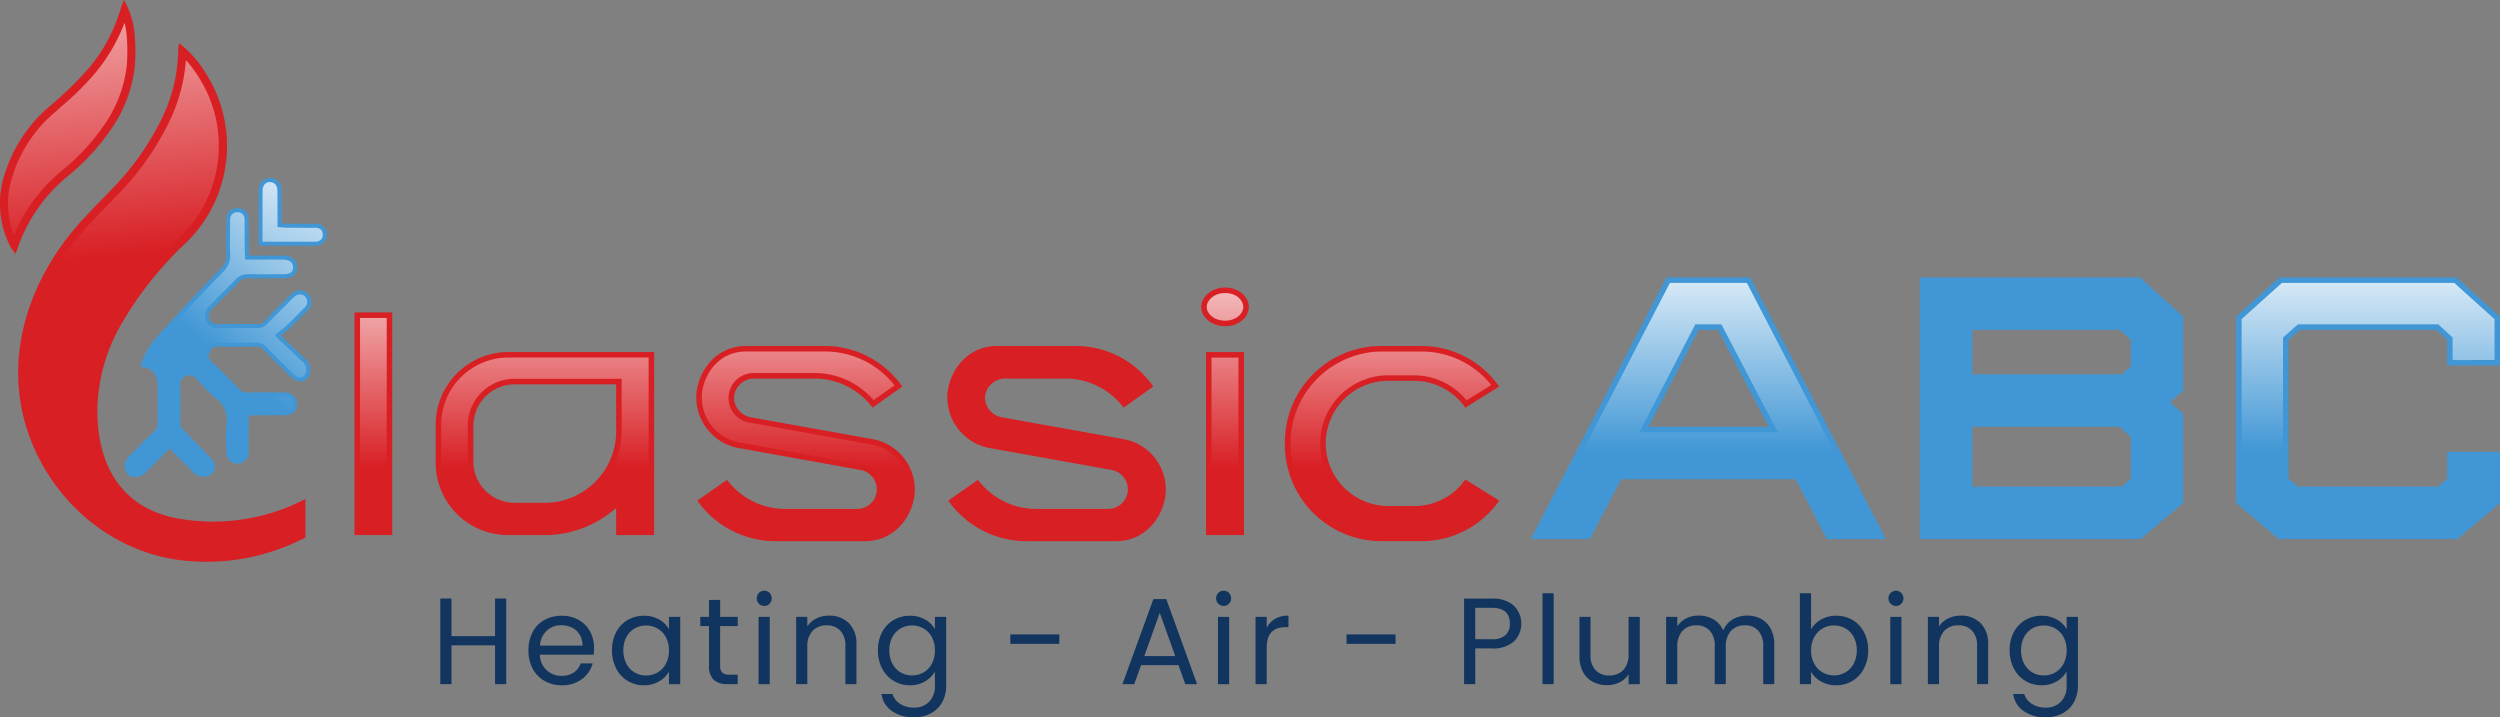 <svg xmlns="http://www.w3.org/2000/svg" xmlns:xlink="http://www.w3.org/1999/xlink" width="398.692" height="114.396" viewBox="0 0 398.692 114.396"><rect x="0" y="0" width="398.692" height="114.396" fill="#808080" stroke="none"/><defs><linearGradient id="linear-gradient" x1="0.426" y1="-0.81" x2="0.534" y2="1.096" gradientUnits="objectBoundingBox"><stop offset="0" stop-color="#fff"></stop><stop offset="1" stop-color="#fff" stop-opacity="0"></stop></linearGradient><linearGradient id="linear-gradient-2" x1="0.432" y1="-0.429" x2="0.479" y2="0.39" xlink:href="#linear-gradient"></linearGradient><linearGradient id="linear-gradient-3" x1="0.998" y1="-0.79" x2="-0.48" y2="3.063" xlink:href="#linear-gradient"></linearGradient><linearGradient id="linear-gradient-4" x1="1.054" y1="-0.304" x2="0.555" y2="0.576" xlink:href="#linear-gradient"></linearGradient><linearGradient id="linear-gradient-5" x1="0.5" y1="-0.508" x2="0.5" y2="0.713" xlink:href="#linear-gradient"></linearGradient><linearGradient id="linear-gradient-6" x1="0.5" y1="-0.856" x2="0.5" y2="0.647" xlink:href="#linear-gradient"></linearGradient><linearGradient id="linear-gradient-7" x1="0.5" y1="-0.767" x2="0.5" y2="0.637" xlink:href="#linear-gradient"></linearGradient><linearGradient id="linear-gradient-9" x1="0.5" y1="-0.35" x2="0.5" y2="0.743" xlink:href="#linear-gradient"></linearGradient><linearGradient id="linear-gradient-10" x1="0.5" y1="-0.767" x2="0.5" y2="0.637" xlink:href="#linear-gradient"></linearGradient><linearGradient id="linear-gradient-11" x1="0.5" y1="-0.191" x2="0.5" y2="0.674" xlink:href="#linear-gradient"></linearGradient><linearGradient id="linear-gradient-13" x1="0.5" y1="-0.191" x2="0.5" y2="0.674" xlink:href="#linear-gradient"></linearGradient></defs><g id="Classic_ABC-01" data-name="Classic ABC-01" transform="translate(-26.122 -135.34)"><path id="Path_48503" data-name="Path 48503" d="M45.9,135.34a13.552,13.552,0,0,1,1.709,5.627,28.488,28.488,0,0,1-.017,5.221,21.842,21.842,0,0,1-3.276,9.042,35.768,35.768,0,0,1-7.562,8.354,25.445,25.445,0,0,0-7.864,11.456c-.063.181-.139.354-.306.775a10.728,10.728,0,0,1-.778-1.077,15.011,15.011,0,0,1-.914-11.692A23.216,23.216,0,0,1,33.9,152.4a55.959,55.959,0,0,0,6.444-6.26,26.151,26.151,0,0,0,5.1-9.667c.073-.274.208-.531.452-1.129Z" fill="#d81f24"></path><path id="Path_48504" data-name="Path 48504" d="M30.754,179.7a13.84,13.84,0,0,1-.226-9.428A21.792,21.792,0,0,1,37.17,160.2c.382-.344.768-.684,1.15-1.021a45.393,45.393,0,0,0,5.433-5.384,28.364,28.364,0,0,0,4.641-7.958,11.266,11.266,0,0,1,.337,2.077,27.437,27.437,0,0,1-.01,4.981,20.681,20.681,0,0,1-3.092,8.514,33.915,33.915,0,0,1-7.3,8.049,26.926,26.926,0,0,0-7.58,10.24Z" transform="translate(-2.409 -6.853)" fill="url(#linear-gradient)"></path><path id="Path_48505" data-name="Path 48505" d="M80.29,227.834a31.856,31.856,0,0,1-20.648,3.057c-9.011-1.8-12.689-8.83-12.53-17.667a28.17,28.17,0,0,1,3.811-13.27,56.919,56.919,0,0,1,10.258-12.922,21.5,21.5,0,0,0,3.241-27.039,17.175,17.175,0,0,0-4.29-4.853A10.43,10.43,0,0,0,60,156.252a25.723,25.723,0,0,1-2.751,11.185,42.886,42.886,0,0,1-7.507,10.643c-1.8,1.9-3.668,3.731-5.412,5.676-8.479,9.476-12.6,22.43-7.857,34.657,4.082,10.532,13.742,18.411,25.129,19.314a33.974,33.974,0,0,0,18.685-3.752v-6.141Z" transform="translate(-5.454 -12.922)" fill="#d81f24"></path><path id="Path_48506" data-name="Path 48506" d="M82.707,234.369a32.8,32.8,0,0,1-14.829,3.46,31.149,31.149,0,0,1-6.072-.58c-8.934-1.785-13.752-8.514-13.561-18.949a29.167,29.167,0,0,1,3.97-13.87A57.482,57.482,0,0,1,62.7,191.215a20.3,20.3,0,0,0,3.05-25.441,19.08,19.08,0,0,0-2.109-2.824,27.15,27.15,0,0,1-2.821,10.15,43.833,43.833,0,0,1-7.725,10.96c-.684.723-1.379,1.438-2.074,2.15-1.108,1.136-2.251,2.31-3.317,3.5-8.973,10.025-11.821,22.489-7.614,33.337,4.029,10.4,13.464,17.657,24.048,18.5.941.087,1.9.132,2.852.132h0A32.907,32.907,0,0,0,82.7,237.6v-3.234Z" transform="translate(-7.87 -18.019)" fill="url(#linear-gradient-2)"></path><path id="Path_48507" data-name="Path 48507" d="M150.2,227.893H153.8a1.925,1.925,0,0,0,1.459-.545,1.729,1.729,0,0,0,.445-1.327,1.68,1.68,0,0,0-1.893-1.633h-1.334c-1.039,0-2.074,0-3.112-.014-.274,0-.556-.024-.872-.049v-2.2c0-1.011,0-2.018-.017-3.029a1.82,1.82,0,0,0-1.744-1.994,1.756,1.756,0,0,0-1.313.455,2.143,2.143,0,0,0-.584,1.587c-.01.809-.01,1.619-.01,2.425v6.315h5.391Z" transform="translate(-77.466 -53.363)" fill="#4197d5"></path><path id="Path_48508" data-name="Path 48508" d="M146.64,228.447v-5.676c0-.806,0-1.612.014-2.418a1.533,1.533,0,0,1,.386-1.132,1.1,1.1,0,0,1,.789-.281c.754.028,1.174.535,1.185,1.365.014,1.007.014,2.011.017,3.019v2.789l.591.049c.333.028.632.049.917.052,1.039.01,2.077.01,3.119.014h1.334c.8,0,1.219.347,1.254,1.025a1.112,1.112,0,0,1-.267.851,1.306,1.306,0,0,1-.993.344h-8.337Z" transform="translate(-78.653 -54.56)" fill="url(#linear-gradient-3)"></path><path id="Path_48509" data-name="Path 48509" d="M111.951,254.709c-.069-.063-.142-.122-.2-.184-.921-.879-1.845-1.754-2.9-2.758l-.577-.549c.024-.017.049-.038.069-.056.531-.417.99-.778,1.421-1.185.893-.841,1.754-1.73,2.588-2.588l.2-.2a1.772,1.772,0,0,0,.1-2.595,1.8,1.8,0,0,0-2.577-.083,9.554,9.554,0,0,0-.716.67l-1.035,1.032c-.872.865-1.772,1.758-2.643,2.661a1.4,1.4,0,0,1-1.139.511c-1.719-.028-3.984-.052-6.284.007a1.332,1.332,0,0,1-1.365-.785,1.608,1.608,0,0,1,.459-1.678c.525-.535,1.059-1.063,1.591-1.591.823-.816,1.674-1.66,2.491-2.522a2.185,2.185,0,0,1,1.831-.761c1.383.045,2.782.035,4.134.021.455,0,.91-.007,1.365-.01,1.73-.007,2.112-.917,2.126-1.681.01-.438-.118-1.876-2.136-1.917-.577-.014-1.15-.014-1.726-.01h-3.793c-.024-.375-.042-.7-.045-1.032-.01-.9-.01-1.792-.014-2.689,0-.667,0-1.33-.007-2a1.855,1.855,0,0,0-.518-1.376,1.832,1.832,0,0,0-1.3-.469,1.716,1.716,0,0,0-1.747,1.66,8.643,8.643,0,0,0-.035,1.028v.153c0,.42-.007.841-.014,1.261-.017,1.035-.035,2.105.035,3.168a3,3,0,0,1-1.035,2.494c-3.227,3.335-6.531,6.874-9.813,10.525a12.832,12.832,0,0,0-2.887,5.016s2.779-.139,2.779,3.1v2.282c0,1.171-.007,2.338.014,3.508a1.536,1.536,0,0,1-.479,1.306c-1.011.962-2,1.97-2.96,2.942l-.816.83c-.049.049-.1.1-.153.146a2.327,2.327,0,0,0-.75,1.063,2.152,2.152,0,0,0,.365,1.959,1.8,1.8,0,0,0,1.261.441,2,2,0,0,0,.8-.153,3.414,3.414,0,0,0,1.1-.872c.069-.076.139-.149.212-.219.934-.921,1.862-1.848,2.8-2.786l.49-.49c.177.167.344.32.5.476.639.629,1.271,1.261,1.907,1.893l1.084,1.077c.049.049.094.1.142.16a1.92,1.92,0,0,0,.907.684,2.343,2.343,0,0,0,1.956-.08,1.578,1.578,0,0,0,.736-1.143,1.9,1.9,0,0,0-.6-1.525l-1.23-1.275c-1.035-1.077-2.074-2.157-3.126-3.217a1.484,1.484,0,0,1-.552-1.15c.038-2.466.038-4.356,0-6.124a1.322,1.322,0,0,1,.924-1.369,1.286,1.286,0,0,1,1.574.389l.3.33a26.571,26.571,0,0,0,2.88,2.848,4.171,4.171,0,0,1,1.678,4.12,22.327,22.327,0,0,0-.045,3.369c.014.323.024.643.031.966a2.051,2.051,0,0,0,.622,1.525,1.731,1.731,0,0,0,1.355.413,1.76,1.76,0,0,0,1.6-2.008c0-1.508-.007-3.012.007-4.519,0-.365.021-.733.045-1.129.347-.017.667-.035.987-.038,1-.007,1.994-.007,2.994-.01h1.688c1.779-.007,1.983-1.244,2-1.622A1.862,1.862,0,0,0,109,260.309c-.3-.028-.591-.028-.868-.028h-.146c-.448,0-.9,0-1.348-.007-1.153-.007-2.345-.017-3.526.021a1.825,1.825,0,0,1-1.549-.608c-1.549-1.643-2.859-2.956-4.134-4.127-.789-.726-.7-1.268-.528-1.66a1.443,1.443,0,0,1,1.532-.931c1.977.063,3.96.038,5.822.007a1.558,1.558,0,0,1,1.292.528c.927.976,1.9,1.931,2.835,2.855l.6.594a12.207,12.207,0,0,0,1.251,1.122,1.937,1.937,0,0,0,1.528.4,1.469,1.469,0,0,0,.983-.747,2.486,2.486,0,0,0,.049-1.99,2.741,2.741,0,0,0-.837-1.039Z" transform="translate(-37.372 -62.359)" fill="#4197d5"></path><path id="Path_48510" data-name="Path 48510" d="M86.278,274.367a1.188,1.188,0,0,1-.806-.254,1.564,1.564,0,0,1-.2-1.334,1.742,1.742,0,0,1,.57-.764c.069-.066.122-.115.174-.167l.816-.827c.966-.983,1.945-1.98,2.946-2.928a2.174,2.174,0,0,0,.677-1.782c-.021-1.164-.017-2.331-.014-3.495v-2.282a3.376,3.376,0,0,0-2.567-3.64,12.57,12.57,0,0,1,2.511-4.043c3.276-3.644,6.572-7.177,9.8-10.508a3.615,3.615,0,0,0,1.212-2.984c-.066-1.035-.049-2.091-.035-3.109.007-.431.014-.855.014-1.278v-.153c0-.316,0-.639.031-.962a1.078,1.078,0,0,1,1.119-1.087,1.164,1.164,0,0,1,.844.288,1.23,1.23,0,0,1,.323.921c0,.625.007,1.994.007,1.994,0,.934,0,1.813.014,2.692,0,.337.024.674.045,1.063l.038.6h4.738c.455,0,.914,0,1.372.01,1.271.028,1.521.7,1.511,1.264-.007.313-.021,1.049-1.487,1.053l-1.365.01c-.6,0-1.209.01-1.82.01-.761,0-1.528-.007-2.289-.031h-.132a2.819,2.819,0,0,0-2.185.962c-.8.841-1.64,1.674-2.449,2.477-.563.559-1.1,1.087-1.626,1.626a2.2,2.2,0,0,0-.566,2.432,1.947,1.947,0,0,0,1.865,1.125h.083c1.042-.028,2.077-.038,3.053-.038,1.174,0,2.272.014,3.2.028h0a2.053,2.053,0,0,0,1.612-.709c.865-.9,1.765-1.789,2.633-2.65l1.039-1.032a8.794,8.794,0,0,1,.667-.629,1.42,1.42,0,0,1,.882-.358,1.194,1.194,0,0,1,.729,2.091l-.2.2c-.837.861-1.688,1.74-2.567,2.567-.41.386-.858.74-1.376,1.146l-.584.459.469.566.577.549c1.059,1,1.983,1.879,2.9,2.758.069.066.146.132.222.2a2.215,2.215,0,0,1,.667.792,1.862,1.862,0,0,1-.014,1.445.844.844,0,0,1-.559.431.809.809,0,0,1-.184.021h0a1.425,1.425,0,0,1-.827-.306,11.493,11.493,0,0,1-1.185-1.063l-.6-.594c-.931-.921-1.9-1.869-2.821-2.842a2.169,2.169,0,0,0-1.713-.729c-1.073.017-2.126.031-3.2.031-.875,0-1.765-.01-2.647-.038h-.1a2.072,2.072,0,0,0-2.036,1.317,1.992,1.992,0,0,0,.684,2.386c1.257,1.16,2.56,2.459,4.1,4.1a2.44,2.44,0,0,0,1.914.809h.122c.674-.024,1.344-.031,2.015-.031.486,0,.966,0,1.442.007.5,0,1.674.007,1.674.007a6.542,6.542,0,0,1,.681.024c.848.08,1.33.57,1.292,1.313-.024.462-.281,1.011-1.365,1.014h-1.8c-.962,0-1.924,0-2.883.01-.33,0-.66.017-1.018.038l-.573.031-.031.573c-.021.406-.042.782-.045,1.157-.014,1.508-.01,3.019-.007,4.526,0,1.053-.549,1.323-1.011,1.365-.049,0-.094.007-.139.007a1.078,1.078,0,0,1-.733-.257,1.47,1.47,0,0,1-.41-1.063c-.007-.313-.021-.625-.031-.941a21.867,21.867,0,0,1,.038-3.307,4.8,4.8,0,0,0-1.914-4.689,26.908,26.908,0,0,1-2.81-2.782l-.306-.33a1.992,1.992,0,0,0-1.487-.719,2.1,2.1,0,0,0-.809.174,1.979,1.979,0,0,0-1.317,1.973c.038,1.758.038,3.637,0,6.1a2.088,2.088,0,0,0,.74,1.612c1.035,1.046,2.056,2.105,3.078,3.168l1.271,1.32a1.289,1.289,0,0,1,.424,1.007.926.926,0,0,1-.448.677,1.054,1.054,0,0,1-.58.142,3.2,3.2,0,0,1-.844-.139,1.332,1.332,0,0,1-.6-.483c-.069-.083-.125-.146-.181-.2L94.5,272.353c-.618-.615-1.237-1.233-1.858-1.845-.163-.163-.333-.32-.518-.49l-.452-.42-1.021,1.018c-.91.907-1.806,1.8-2.709,2.692-.076.073-.149.153-.226.236a2.874,2.874,0,0,1-.893.723,1.443,1.443,0,0,1-.545.1h0Z" transform="translate(-38.564 -63.586)" fill="url(#linear-gradient-4)"></path><path id="Path_48511" data-name="Path 48511" d="M194.9,278.78v35.5H188.89v-35.5Z" transform="translate(-106.227 -93.613)" fill="#d81f24"></path><rect id="Rectangle_7396" data-name="Rectangle 7396" width="4.252" height="33.747" transform="translate(83.542 186.045)" fill="url(#linear-gradient-5)"></rect><path id="Path_48512" data-name="Path 48512" d="M237.6,296.963h23.381v29.186H254.92v-4.28l-1.07.816a17.051,17.051,0,0,1-10.341,3.463H237.6a11.533,11.533,0,0,1-11.46-11.717v-5.756A11.6,11.6,0,0,1,237.6,296.96Zm-5.45,11.717v5.756a6.6,6.6,0,0,0,6.621,6.572h4.738A11.392,11.392,0,0,0,254.92,309.6v-7.489H238.774a6.6,6.6,0,0,0-6.621,6.572Z" transform="translate(-130.538 -105.478)" fill="#d81f24"></path><path id="Path_48513" data-name="Path 48513" d="M257.446,326.922v-5.172l-2.48,1.89a16.091,16.091,0,0,1-9.806,3.283h-5.909a10.6,10.6,0,0,1-10.581-10.838v-5.756a10.726,10.726,0,0,1,10.581-10.838h22.5v27.428h-4.3ZM240.421,302.88a7.423,7.423,0,0,0-7.5,7.451v5.756a7.423,7.423,0,0,0,7.5,7.451h4.738a12.3,12.3,0,0,0,12.29-12.29V302.88H240.425Z" transform="translate(-132.189 -107.129)" fill="url(#linear-gradient-6)"></path><path id="Path_48514" data-name="Path 48514" d="M345.78,302.381c0-3.515,2.7-8.2,7.948-8.2h12.787a15.07,15.07,0,0,1,12.123,6.468l-4.738,3.363a11.629,11.629,0,0,0-8.861-4.634h-9.983a3.191,3.191,0,0,0-3.258,3.109,3.24,3.24,0,0,0,2.65,3.057l19.56,3.515a8.173,8.173,0,0,1,6.621,8.049c0,3.515-2.7,8.2-7.948,8.2H358.164a15.288,15.288,0,0,1-12.224-6.468l4.738-3.31a11.662,11.662,0,0,0,8.914,4.634h11.765a3.13,3.13,0,0,0,.611-6.214l-19.56-3.515a8.213,8.213,0,0,1-6.621-8.049Z" transform="translate(-208.618 -103.664)" fill="#d81f24"></path><path id="Path_48515" data-name="Path 48515" d="M359.808,326.077a14.219,14.219,0,0,1-10.97-5.395l3.307-2.31a12.585,12.585,0,0,0,9.091,4.318H373a4.034,4.034,0,0,0,4.089-4.036,4.08,4.08,0,0,0-3.335-3.925l-19.546-3.512a7.354,7.354,0,0,1-5.9-7.184c0-2.963,2.247-7.323,7.069-7.323h12.787a14.152,14.152,0,0,1,10.88,5.395l-3.331,2.366a12.438,12.438,0,0,0-9.025-4.321h-9.983a3.979,3.979,0,0,0-.75,7.91L375.5,311.57a7.264,7.264,0,0,1,5.9,7.184c0,3.036-2.247,7.323-7.069,7.323H359.815Z" transform="translate(-210.27 -105.315)" fill="url(#linear-gradient-7)"></path><path id="Path_48516" data-name="Path 48516" d="M461.02,302.381c0-3.515,2.7-8.2,7.948-8.2h12.787a15.07,15.07,0,0,1,12.123,6.468l-4.738,3.363a11.629,11.629,0,0,0-8.861-4.634h-9.983a3.191,3.191,0,0,0-3.258,3.109,3.24,3.24,0,0,0,2.65,3.057l19.56,3.515a8.174,8.174,0,0,1,6.621,8.049c0,3.515-2.7,8.2-7.948,8.2H473.4a15.288,15.288,0,0,1-12.224-6.468l4.738-3.31a11.662,11.662,0,0,0,8.914,4.634H486.6a3.13,3.13,0,0,0,.611-6.214l-19.56-3.515a8.213,8.213,0,0,1-6.621-8.049Z" transform="translate(-283.828 -103.664)" fill="#d81f24"></path><path id="Path_48517" data-name="Path 48517" d="M475.048,326.077a14.219,14.219,0,0,1-10.97-5.395l3.307-2.31a12.585,12.585,0,0,0,9.091,4.318h11.765a4.034,4.034,0,0,0,4.089-4.036,4.08,4.08,0,0,0-3.335-3.925l-19.546-3.512a7.354,7.354,0,0,1-5.9-7.184c0-2.963,2.247-7.323,7.069-7.323h12.787a14.152,14.152,0,0,1,10.88,5.395l-3.331,2.366a12.438,12.438,0,0,0-9.025-4.321h-9.983a3.979,3.979,0,0,0-.75,7.91l19.546,3.512a7.264,7.264,0,0,1,5.9,7.184c0,3.036-2.247,7.323-7.069,7.323H475.055Z" transform="translate(-285.479 -105.315)" fill="url(#linear-gradient-7)"></path><path id="Path_48518" data-name="Path 48518" d="M581.411,267.35c2.192,0,3.769,1.476,3.769,3.109s-1.581,3.057-3.769,3.057-3.821-1.476-3.821-3.057S579.171,267.35,581.411,267.35Zm-3.057,10.289h6.062v29.186h-6.062Z" transform="translate(-359.905 -86.154)" fill="#d81f24"></path><path id="Path_48519" data-name="Path 48519" d="M580.884,307.591V280.163h4.3v27.428Zm2.178-33.313c-1.817,0-2.942-1.129-2.942-2.178s1.125-2.23,2.942-2.23,2.89,1.157,2.89,2.23S584.792,274.278,583.062,274.278Z" transform="translate(-361.556 -87.798)" fill="url(#linear-gradient-9)"></path><path id="Path_48520" data-name="Path 48520" d="M616,309.724a15.358,15.358,0,0,1,15.18-15.534h6.673a15.124,15.124,0,0,1,12.328,6.468l-5.4,3.363a10,10,0,0,0-8.2-4.28h-4.075a9.983,9.983,0,1,0,0,19.967h4.075a9.9,9.9,0,0,0,8.2-4.227l5.4,3.362a15.055,15.055,0,0,1-12.328,6.468H631.18A15.4,15.4,0,0,1,616,309.724Z" transform="translate(-384.972 -103.67)" fill="#d81f24"></path><path id="Path_48521" data-name="Path 48521" d="M632.831,326.083a14.687,14.687,0,0,1,0-29.363H639.5a14.242,14.242,0,0,1,11.064,5.343l-3.929,2.445a10.864,10.864,0,0,0-8.41-3.991h-4.075a10.862,10.862,0,1,0,0,21.724h4.075a10.693,10.693,0,0,0,8.413-3.939l3.9,2.432a14.066,14.066,0,0,1-11.046,5.353h-6.673Z" transform="translate(-386.624 -105.322)" fill="url(#linear-gradient-10)"></path><path id="Path_48522" data-name="Path 48522" d="M763.917,262.7l21.638,41.729h-9.414l-4.988-9.553H743.332l-4.988,9.553H728.93L750.568,262.7Zm2.949,23.819-8.08-15.454h-3.092l-8.01,15.454h19.178Z" transform="translate(-458.674 -83.119)" fill="#4197d5"></path><path id="Path_48523" data-name="Path 48523" d="M779.387,305.212l-4.988-9.553H745.515l-4.988,9.553H733.09l20.727-39.972H766.1l20.727,39.972Zm-30.43-16.156h22.075l-9-17.212h-4.158Z" transform="translate(-461.389 -84.777)" fill="url(#linear-gradient-11)"></path><path id="Path_48524" data-name="Path 48524" d="M942.636,262.7l6.885,6.253v11.8l-2.109,1.827,2.109,1.9v14.19l-6.815,5.759h-35.2V262.7h35.126Zm-26.765,15.458h23.816l1.476-1.264v-4.217l-1.758-1.615H915.871v7.1ZM941.163,288.2l-1.758-1.685H915.871v9.556h23.816l1.476-1.264v-6.6Z" transform="translate(-575.221 -83.119)" fill="#4197d5"></path><path id="Path_48525" data-name="Path 48525" d="M910.04,305.212V265.24h33.91L950.3,271v11.012l-2.557,2.216,2.557,2.3v13.391l-6.256,5.29h-34Zm6.6-6.6h25.021l2.029-1.74v-7.382l-2.282-2.192H916.643V298.6Zm0-17.914h25.021l2.029-1.74v-5.006L941.4,271.84H916.643v8.854Z" transform="translate(-576.872 -84.777)" fill="url(#linear-gradient-11)"></path><path id="Path_48526" data-name="Path 48526" d="M1087.849,262.7l6.954,6.253v7.8h-8.431v-4.075l-1.758-1.615h-21.707l-1.827,1.615v22.131l1.546,1.264h22.27l1.476-1.264v-4.287h8.431v8.149l-6.815,5.759h-28.453l-6.815-5.759V268.953l6.954-6.253h28.172Z" transform="translate(-669.989 -83.119)" fill="#4197d5"></path><path id="Path_48527" data-name="Path 48527" d="M1061.51,305.205l-6.26-5.29V271l6.416-5.766h27.5l6.412,5.766v6.527H1088.9v-3.581l-2.293-2.109h-22.385l-2.372,2.1v22.944l2.112,1.726h22.909l2.029-1.74v-3.811h6.673v6.864l-6.256,5.29Z" transform="translate(-671.64 -84.77)" fill="url(#linear-gradient-13)"></path><path id="Path_48528" data-name="Path 48528" d="M238.775,410.14v13.648h-1.782V417.6h-6.951v6.19H228.26V410.14h1.782v5.992h6.951V410.14Z" transform="translate(-131.921 -179.343)" fill="#11355e"></path><path id="Path_48529" data-name="Path 48529" d="M279.137,424.247H270.56a3.371,3.371,0,0,0,3.488,3.366,3.3,3.3,0,0,0,1.928-.538,2.848,2.848,0,0,0,1.087-1.438h1.917a4.614,4.614,0,0,1-1.723,2.515,5.2,5.2,0,0,1-3.213.969,5.437,5.437,0,0,1-2.73-.684,4.819,4.819,0,0,1-1.89-1.949,6.019,6.019,0,0,1-.684-2.928,6.121,6.121,0,0,1,.667-2.918,4.653,4.653,0,0,1,1.869-1.928,5.554,5.554,0,0,1,2.772-.674,5.312,5.312,0,0,1,2.7.667,4.64,4.64,0,0,1,1.813,1.831,5.408,5.408,0,0,1,.636,2.633,10.742,10.742,0,0,1-.059,1.077Zm-2.234-3.2a2.915,2.915,0,0,0-1.223-1.115,3.826,3.826,0,0,0-1.713-.382,3.305,3.305,0,0,0-2.3.861,3.511,3.511,0,0,0-1.087,2.39h6.777a3.259,3.259,0,0,0-.452-1.751Z" transform="translate(-158.34 -184.499)" fill="#11355e"></path><path id="Path_48530" data-name="Path 48530" d="M307.737,420.652a4.8,4.8,0,0,1,1.831-1.928,5.046,5.046,0,0,1,2.595-.684,4.727,4.727,0,0,1,2.449.608,4.01,4.01,0,0,1,1.546,1.528v-1.959h1.8v10.734h-1.8v-2a4.189,4.189,0,0,1-1.577,1.556,4.729,4.729,0,0,1-2.439.618,4.847,4.847,0,0,1-4.4-2.685,6.143,6.143,0,0,1-.667-2.9,6.065,6.065,0,0,1,.667-2.89Zm7.93.8a3.447,3.447,0,0,0-1.323-1.379,3.751,3.751,0,0,0-3.651-.01,3.406,3.406,0,0,0-1.313,1.372,4.365,4.365,0,0,0-.49,2.115,4.487,4.487,0,0,0,.49,2.143,3.453,3.453,0,0,0,1.313,1.389,3.555,3.555,0,0,0,1.82.479,3.611,3.611,0,0,0,1.831-.479,3.453,3.453,0,0,0,1.323-1.389,4.426,4.426,0,0,0,.49-2.126A4.365,4.365,0,0,0,315.667,421.448Z" transform="translate(-183.355 -184.499)" fill="#11355e"></path><path id="Path_48531" data-name="Path 48531" d="M350.788,414.932v6.326a1.5,1.5,0,0,0,.333,1.1,1.645,1.645,0,0,0,1.157.323h1.313v1.508h-1.6a3.207,3.207,0,0,1-2.234-.684,2.937,2.937,0,0,1-.743-2.251v-6.326H347.62v-1.469h1.389v-2.7h1.782v2.7h2.8v1.469h-2.8Z" transform="translate(-209.819 -179.748)" fill="#11355e"></path><path id="Path_48532" data-name="Path 48532" d="M373.891,408.614a1.166,1.166,0,0,1-.351-.861,1.179,1.179,0,0,1,.351-.861,1.166,1.166,0,0,1,.861-.351,1.107,1.107,0,0,1,.834.351,1.251,1.251,0,0,1,0,1.723,1.116,1.116,0,0,1-.834.351A1.2,1.2,0,0,1,373.891,408.614Zm1.723,2.095v10.734h-1.782V410.708Z" transform="translate(-226.735 -176.994)" fill="#11355e"></path><path id="Path_48533" data-name="Path 48533" d="M400.033,419.158a4.557,4.557,0,0,1,1.212,3.418V428.9h-1.761V422.83a3.445,3.445,0,0,0-.8-2.456,2.863,2.863,0,0,0-2.192-.851,2.956,2.956,0,0,0-2.244.882,3.592,3.592,0,0,0-.834,2.564V428.9H391.63V418.168h1.782V419.7a3.555,3.555,0,0,1,1.438-1.275,4.484,4.484,0,0,1,2.008-.452,4.351,4.351,0,0,1,3.171,1.185Z" transform="translate(-238.542 -184.453)" fill="#11355e"></path><path id="Path_48534" data-name="Path 48534" d="M436.711,418.644a4.017,4.017,0,0,1,1.556,1.528v-1.959h1.8V429.18a5.373,5.373,0,0,1-.625,2.616,4.452,4.452,0,0,1-1.792,1.792,5.508,5.508,0,0,1-2.713.646,5.969,5.969,0,0,1-3.526-1,3.9,3.9,0,0,1-1.664-2.723h1.761a2.809,2.809,0,0,0,1.212,1.577,3.969,3.969,0,0,0,2.213.6,3.266,3.266,0,0,0,2.4-.921,3.484,3.484,0,0,0,.931-2.584v-2.251A4.285,4.285,0,0,1,436.7,428.5a4.611,4.611,0,0,1-2.428.625,4.994,4.994,0,0,1-2.595-.705,4.9,4.9,0,0,1-1.831-1.98,6.143,6.143,0,0,1-.667-2.9,6.066,6.066,0,0,1,.667-2.89,4.8,4.8,0,0,1,1.831-1.928,5.046,5.046,0,0,1,2.595-.684,4.7,4.7,0,0,1,2.439.608Zm1.066,2.8a3.447,3.447,0,0,0-1.323-1.379,3.751,3.751,0,0,0-3.651-.01,3.405,3.405,0,0,0-1.313,1.372,4.364,4.364,0,0,0-.49,2.115,4.487,4.487,0,0,0,.49,2.143,3.453,3.453,0,0,0,1.313,1.389,3.554,3.554,0,0,0,1.82.479,3.611,3.611,0,0,0,1.831-.479,3.453,3.453,0,0,0,1.323-1.389,4.426,4.426,0,0,0,.49-2.126A4.365,4.365,0,0,0,437.777,421.448Z" transform="translate(-263.048 -184.499)" fill="#11355e"></path><path id="Path_48535" data-name="Path 48535" d="M497.772,426.6v1.508H489.96V426.6Z" transform="translate(-302.715 -190.085)" fill="#11355e"></path><path id="Path_48536" data-name="Path 48536" d="M550.361,420.906h-5.954l-1.1,3.036H541.43l4.936-13.572h2.056l4.915,13.572h-1.879Zm-.511-1.449-2.466-6.892-2.466,6.892h4.936Z" transform="translate(-336.306 -179.493)" fill="#11355e"></path><path id="Path_48537" data-name="Path 48537" d="M584.8,408.614a1.166,1.166,0,0,1-.351-.861,1.179,1.179,0,0,1,.351-.861,1.166,1.166,0,0,1,.861-.351,1.107,1.107,0,0,1,.834.351,1.251,1.251,0,0,1,0,1.723,1.115,1.115,0,0,1-.834.351A1.2,1.2,0,0,1,584.8,408.614Zm1.723,2.095v10.734h-1.782V410.708Z" transform="translate(-364.382 -176.994)" fill="#11355e"></path><path id="Path_48538" data-name="Path 48538" d="M605.663,418.491a4.135,4.135,0,0,1,2.126-.511v1.841h-.469q-3,0-3,3.251v5.836H602.54V418.174h1.782v1.744a3.42,3.42,0,0,1,1.341-1.431Z" transform="translate(-376.188 -184.46)" fill="#11355e"></path><path id="Path_48539" data-name="Path 48539" d="M652.132,426.6v1.508H644.32V426.6Z" transform="translate(-403.455 -190.085)" fill="#11355e"></path><path id="Path_48540" data-name="Path 48540" d="M706.238,416.972a4.947,4.947,0,0,1-3.554,1.125h-2.623v5.7H698.28V410.15h4.408a5,5,0,0,1,3.515,1.115,4.034,4.034,0,0,1,.042,5.711Zm-1.362-.99a2.377,2.377,0,0,0,.705-1.841q0-2.527-2.9-2.525h-2.623v5.013h2.623A3.16,3.16,0,0,0,704.877,415.982Z" transform="translate(-438.671 -179.349)" fill="#11355e"></path><path id="Path_48541" data-name="Path 48541" d="M736.072,407.72v14.492H734.29V407.72Z" transform="translate(-462.172 -177.764)" fill="#11355e"></path><path id="Path_48542" data-name="Path 48542" d="M760.875,418.54v10.734h-1.782v-1.587a3.459,3.459,0,0,1-1.421,1.282,4.4,4.4,0,0,1-2.008.462,4.819,4.819,0,0,1-2.251-.518,3.78,3.78,0,0,1-1.577-1.556,5.121,5.121,0,0,1-.577-2.525v-6.287h1.761v6.051a3.428,3.428,0,0,0,.8,2.439,2.863,2.863,0,0,0,2.192.851,2.957,2.957,0,0,0,2.251-.882,3.625,3.625,0,0,0,.823-2.567V418.54h1.782Z" transform="translate(-473.247 -184.825)" fill="#11355e"></path><path id="Path_48543" data-name="Path 48543" d="M806.161,418.484a3.751,3.751,0,0,1,1.546,1.556,5.2,5.2,0,0,1,.57,2.525v6.326h-1.761V422.82a3.474,3.474,0,0,0-.792-2.456,2.779,2.779,0,0,0-2.143-.851,2.9,2.9,0,0,0-2.213.889,3.661,3.661,0,0,0-.823,2.574v5.916h-1.761V422.82a3.474,3.474,0,0,0-.792-2.456,2.78,2.78,0,0,0-2.143-.851,2.9,2.9,0,0,0-2.213.889,3.66,3.66,0,0,0-.823,2.574v5.916H791.03V418.158h1.782V419.7a3.493,3.493,0,0,1,1.421-1.292,4.323,4.323,0,0,1,1.97-.452,4.64,4.64,0,0,1,2.39.608,3.708,3.708,0,0,1,1.546,1.782,3.506,3.506,0,0,1,1.487-1.761,4.39,4.39,0,0,1,2.31-.625,4.689,4.689,0,0,1,2.234.518Z" transform="translate(-499.202 -184.447)" fill="#11355e"></path><path id="Path_48544" data-name="Path 48544" d="M855.84,411.9a4.767,4.767,0,0,1,2.407-.608,5.03,5.03,0,0,1,2.605.684,4.871,4.871,0,0,1,1.82,1.928,6.026,6.026,0,0,1,.667,2.89,6.1,6.1,0,0,1-.667,2.9,4.878,4.878,0,0,1-4.425,2.685,4.7,4.7,0,0,1-2.439-.608,4.14,4.14,0,0,1-1.577-1.546V422.2H852.45V407.71h1.782v5.756a4.22,4.22,0,0,1,1.6-1.567Zm5.19,2.782a3.407,3.407,0,0,0-1.323-1.372,3.664,3.664,0,0,0-1.831-.469,3.517,3.517,0,0,0-1.81.479,3.469,3.469,0,0,0-1.33,1.389,4.305,4.305,0,0,0-.5,2.105,4.388,4.388,0,0,0,.5,2.126,3.516,3.516,0,0,0,1.33,1.389,3.562,3.562,0,0,0,1.81.479,3.639,3.639,0,0,0,1.831-.479,3.454,3.454,0,0,0,1.323-1.389,4.468,4.468,0,0,0,.49-2.143A4.337,4.337,0,0,0,861.03,414.685Z" transform="translate(-539.287 -177.757)" fill="#11355e"></path><path id="Path_48545" data-name="Path 48545" d="M893.461,408.614a1.166,1.166,0,0,1-.351-.861,1.179,1.179,0,0,1,.351-.861,1.166,1.166,0,0,1,.861-.351,1.107,1.107,0,0,1,.834.351,1.251,1.251,0,0,1,0,1.723,1.115,1.115,0,0,1-.834.351A1.2,1.2,0,0,1,893.461,408.614Zm1.723,2.095v10.734H893.4V410.708Z" transform="translate(-565.823 -176.994)" fill="#11355e"></path><path id="Path_48546" data-name="Path 48546" d="M919.6,419.158a4.556,4.556,0,0,1,1.212,3.418V428.9h-1.761V422.83a3.445,3.445,0,0,0-.8-2.456,2.863,2.863,0,0,0-2.192-.851,2.957,2.957,0,0,0-2.244.882,3.592,3.592,0,0,0-.834,2.564V428.9H911.2V418.168h1.782V419.7a3.556,3.556,0,0,1,1.438-1.275,4.485,4.485,0,0,1,2.008-.452,4.351,4.351,0,0,1,3.171,1.185Z" transform="translate(-577.629 -184.453)" fill="#11355e"></path><path id="Path_48547" data-name="Path 48547" d="M956.281,418.644a4.017,4.017,0,0,1,1.556,1.528v-1.959h1.8V429.18a5.374,5.374,0,0,1-.625,2.616,4.452,4.452,0,0,1-1.792,1.792,5.509,5.509,0,0,1-2.713.646,5.968,5.968,0,0,1-3.526-1,3.9,3.9,0,0,1-1.664-2.723h1.761a2.809,2.809,0,0,0,1.212,1.577,3.969,3.969,0,0,0,2.213.6,3.266,3.266,0,0,0,2.4-.921,3.484,3.484,0,0,0,.931-2.584v-2.251a4.285,4.285,0,0,1-1.567,1.567,4.61,4.61,0,0,1-2.428.625,4.994,4.994,0,0,1-2.595-.705,4.9,4.9,0,0,1-1.831-1.98,6.143,6.143,0,0,1-.667-2.9,6.066,6.066,0,0,1,.667-2.89,4.8,4.8,0,0,1,1.831-1.928,5.046,5.046,0,0,1,2.595-.684,4.7,4.7,0,0,1,2.439.608Zm1.066,2.8a3.447,3.447,0,0,0-1.323-1.379,3.751,3.751,0,0,0-3.651-.01,3.406,3.406,0,0,0-1.313,1.372,4.364,4.364,0,0,0-.49,2.115,4.487,4.487,0,0,0,.49,2.143,3.453,3.453,0,0,0,1.313,1.389,3.554,3.554,0,0,0,1.82.479,3.611,3.611,0,0,0,1.831-.479,3.453,3.453,0,0,0,1.323-1.389,4.426,4.426,0,0,0,.49-2.126A4.365,4.365,0,0,0,957.347,421.448Z" transform="translate(-602.135 -184.499)" fill="#11355e"></path></g></svg>